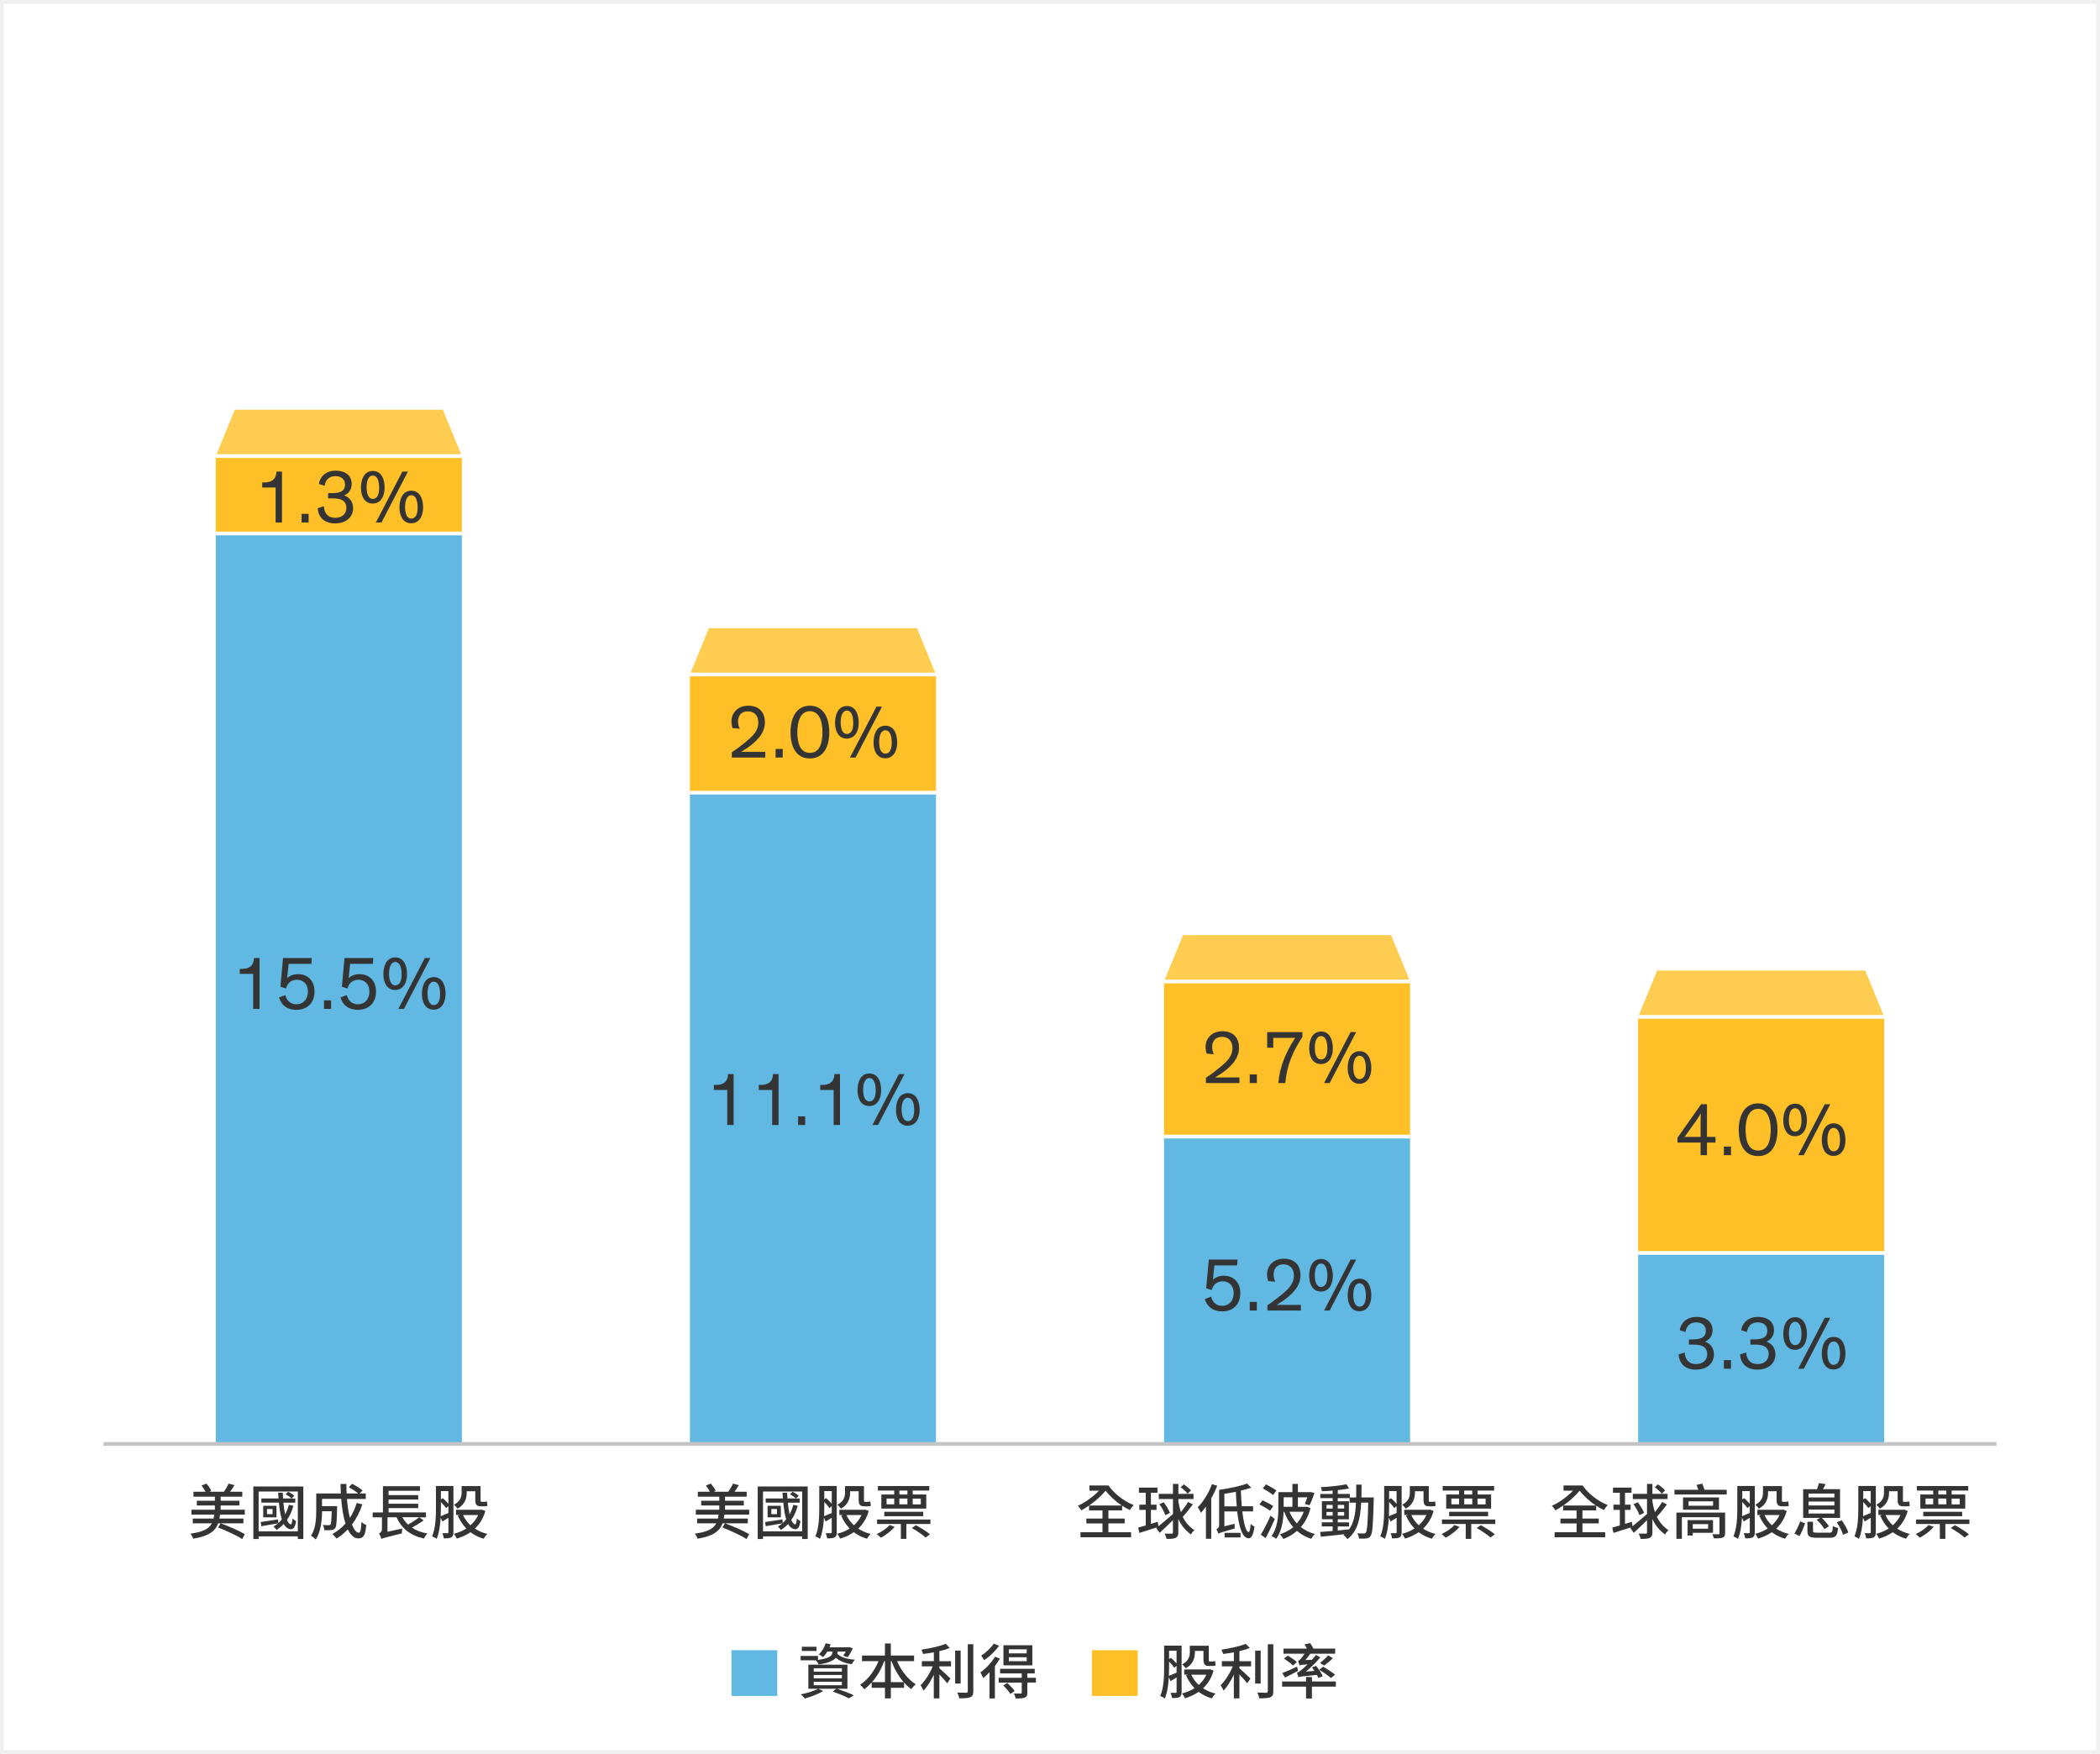 <?xml version="1.0" encoding="UTF-8"?>
<svg id="_圖層_2" data-name="圖層 2" xmlns="http://www.w3.org/2000/svg" viewBox="0 0 561 468.54">
  <rect x="0" y="0" width="561" height="468.54" fill="#808080" stroke="none"/>
  <defs>
    <style>
      .cls-1 {
        fill: #ffbf27;
      }

      .cls-2 {
        fill: #c4c4c4;
      }

      .cls-3 {
        fill: #fff;
      }

      .cls-4 {
        fill: #343434;
      }

      .cls-5 {
        fill: #f0f0f0;
      }

      .cls-6 {
        fill: #ffcc52;
      }

      .cls-7 {
        fill: #61b9e3;
      }
    </style>
  </defs>
  <g id="_圖層_2-2" data-name=" 圖層 2">
    <g id="_圖層_2-2" data-name=" 圖層 2-2">
      <g>
        <rect class="cls-3" x=".5" y=".5" width="560" height="467.54"/>
        <path class="cls-5" d="M561,468.54H0V0h561v468.54ZM1,467.54h559V1H1v466.54Z"/>
      </g>
      <g>
        <rect class="cls-7" x="195.41" y="440.82" width="12.22" height="12.22"/>
        <g>
          <path class="cls-4" d="M223.72,441.42c0,.11,0,.24-.03.38.86.88,2.58,1.42,4.69,1.55-.29.3-.66.83-.8,1.22-1.82-.26-3.28-.83-4.29-1.76-.58.74-1.84,1.42-4.59,1.81-.14-.34-.48-.83-.75-1.1h-4.07v-1.17h4.64v1.06c3.47-.45,3.84-1.34,3.84-2.03v-.21h-1.33c-.35.58-.75,1.09-1.17,1.49-.24-.21-.78-.59-1.12-.75.83-.72,1.49-1.83,1.84-2.95l1.33.29c-.1.27-.19.53-.3.8h4.99l.21-.06,1.02.34c-.4.85-.94,1.78-1.39,2.37l-1.17-.42c.21-.29.45-.71.67-1.1h-2.22v.26-.02ZM223.59,451.12c1.65.54,3.43,1.22,4.51,1.74l-1.34.82c-.98-.53-2.66-1.25-4.31-1.81l.93-.75h-4.79l1.33.61c-1.3.79-3.3,1.55-4.9,2-.26-.3-.78-.85-1.1-1.12,1.63-.32,3.51-.86,4.61-1.49h-2.58v-6.43h10.44v6.43h-2.8ZM218.13,441.02h-3.92v-1.12h3.92v1.12ZM217.39,446.55h7.51v-.91h-7.51v.91ZM217.39,448.34h7.51v-.9h-7.51v.9ZM217.39,450.18h7.51v-.93h-7.51v.93Z"/>
          <path class="cls-4" d="M239.65,443.76c1.1,2.53,2.93,4.9,4.98,6.15-.37.3-.91.88-1.17,1.31-.69-.48-1.34-1.07-1.94-1.75v1.39h-3.54v2.83h-1.57v-2.83h-3.54v-1.42c-.64.7-1.3,1.31-1.98,1.82-.26-.38-.74-.91-1.1-1.22,2.02-1.28,3.83-3.71,4.91-6.29h-4.42v-1.5h6.13v-3.23h1.57v3.23h6.21v1.5h-4.55,0ZM236.42,449.36v-5.6h-.21c-.78,2.1-1.92,4.07-3.28,5.6h3.49ZM241.41,449.36c-1.34-1.54-2.46-3.52-3.25-5.6h-.18v5.6h3.43Z"/>
          <path class="cls-4" d="M250.95,443.76h3.11v1.38h-3.11v.5c.78.67,2.5,2.32,2.95,2.75l-.85,1.26c-.45-.56-1.33-1.55-2.1-2.35v6.4h-1.49v-6.34c-.79,1.66-1.76,3.25-2.75,4.26-.14-.43-.54-1.06-.78-1.46,1.22-1.14,2.51-3.19,3.25-5.03h-2.91v-1.38h3.2v-2.37c-.98.19-1.95.34-2.87.45-.08-.34-.29-.83-.46-1.15,2.32-.35,5.01-.91,6.51-1.58l1.07,1.14c-.79.32-1.75.61-2.77.83v2.69h0ZM256.63,449.73h-1.47v-8.8h1.47v8.8ZM260.01,439.23v12.53c0,.94-.22,1.38-.78,1.62-.58.24-1.54.29-2.98.29-.06-.42-.3-1.12-.53-1.54,1.07.05,2.08.05,2.4.05.29-.02.42-.11.42-.42v-12.53h1.47Z"/>
          <path class="cls-4" d="M267.12,443.07c-.37.66-.85,1.33-1.34,1.99v8.64h-1.44v-6.99c-.54.59-1.14,1.1-1.68,1.55-.13-.34-.51-1.14-.75-1.5,1.42-1.01,2.96-2.61,3.91-4.21l1.31.53h-.01ZM266.9,439.63c-.99,1.41-2.56,2.91-4,3.86-.16-.34-.53-.93-.77-1.23,1.25-.8,2.66-2.1,3.33-3.19l1.44.56h0ZM276.73,449.46h-2.29v2.71c0,.74-.14,1.1-.67,1.31-.53.22-1.3.24-2.43.24-.08-.4-.29-.96-.48-1.34.8.03,1.57.03,1.79.02.24-.02.3-.06.3-.26v-2.67h-6.16v-1.28h6.16v-1.17h-5.78v-1.23h9.25v1.23h-1.98v1.17h2.29v1.28h0ZM269.08,449.55c.7.64,1.57,1.55,1.97,2.16l-1.12.8c-.37-.61-1.2-1.57-1.91-2.26l1.06-.7h0ZM275.78,444.86h-7.72v-5.36h7.72v5.36ZM274.28,440.59h-4.77v1.07h4.77v-1.07ZM274.28,442.69h-4.77v1.07h4.77v-1.07Z"/>
        </g>
        <rect class="cls-1" x="291.72" y="440.82" width="12.22" height="12.22"/>
        <g>
          <path class="cls-4" d="M315.66,451.96c0,.69-.13,1.12-.54,1.36-.42.24-1.02.27-2.02.27-.05-.37-.21-1.02-.38-1.39.61.02,1.17.02,1.34.02.19,0,.26-.08.26-.29v-3.83l-1.62.99-.46-1.04c-.11,1.98-.4,4.11-1.07,5.68-.27-.24-.88-.56-1.22-.67.98-2.22,1.04-5.39,1.04-7.73v-5.73h4.67v12.36h0ZM312.31,445.3c0,.72-.02,1.54-.05,2.37.56-.22,1.28-.53,2.05-.85v-1.83l-.61.51c-.3-.43-.86-1.09-1.39-1.65v1.44h0ZM312.31,440.96v2.24l.5-.35c.51.45,1.09,1.02,1.5,1.5v-3.39h-2ZM324.19,446.29c-.56,1.98-1.54,3.52-2.8,4.7.96.64,2.08,1.12,3.33,1.42-.34.3-.77.88-.96,1.28-1.36-.38-2.54-.98-3.55-1.74-1.09.75-2.34,1.31-3.65,1.71-.18-.4-.51-.98-.8-1.28,1.18-.3,2.34-.77,3.35-1.41-.95-.98-1.7-2.14-2.27-3.46l.53-.16h-1.01v-1.39h6.63l.26-.05.96.37h-.02ZM319.21,441.38c0,1.46-.43,3.17-2.45,4.27-.18-.29-.69-.85-.96-1.04,1.78-.93,2.05-2.18,2.05-3.25v-1.73h5.06v3.59c0,.45.02.61.22.61h.77c.19,0,.53-.03.72-.1l.11,1.2c-.21.08-.53.1-.8.1h-.93c-1.23,0-1.5-.51-1.5-1.83v-2.19h-2.29v.37h0ZM318.24,447.36c.46,1.04,1.14,1.95,1.99,2.74.85-.75,1.55-1.66,2.05-2.74h-4.04Z"/>
          <path class="cls-4" d="M331.1,443.76h3.11v1.38h-3.11v.5c.78.67,2.5,2.32,2.95,2.75l-.85,1.26c-.45-.56-1.33-1.55-2.1-2.35v6.4h-1.49v-6.34c-.79,1.66-1.76,3.25-2.75,4.26-.14-.43-.54-1.06-.78-1.46,1.22-1.14,2.51-3.19,3.25-5.03h-2.91v-1.38h3.2v-2.37c-.98.19-1.95.34-2.87.45-.08-.34-.29-.83-.46-1.15,2.32-.35,5.01-.91,6.51-1.58l1.07,1.14c-.79.32-1.75.61-2.77.83v2.69h0ZM336.78,449.73h-1.47v-8.8h1.47v8.8ZM340.16,439.23v12.53c0,.94-.22,1.38-.78,1.62-.58.24-1.54.29-2.98.29-.06-.42-.3-1.12-.53-1.54,1.07.05,2.08.05,2.4.05.29-.02.42-.11.42-.42v-12.53h1.47Z"/>
          <path class="cls-4" d="M356.86,450.55h-6.39v3.17h-1.57v-3.17h-6.39v-1.38h6.39v-1.2h1.57v1.2h6.39v1.38ZM346.78,446.32c-1.18.64-2.45,1.31-3.49,1.81l-.75-1.2c1.01-.38,2.51-1.04,3.95-1.71l.29,1.1h0ZM352.19,448.23c-.1-.24-.22-.51-.38-.82-4.02.38-4.58.46-4.95.64-.05-.26-.26-.9-.4-1.25.38-.05.79-.35,1.31-.8.29-.21.88-.74,1.55-1.41-1.55.11-1.9.19-2.14.29-.08-.27-.29-.88-.42-1.2.22-.05.46-.26.72-.54.19-.18.62-.74,1.04-1.39h-5.65v-1.36h6.26c-.19-.38-.43-.77-.64-1.1l1.49-.35c.32.45.69,1.02.91,1.46h5.79v1.36h-6.64c-.42.59-.86,1.2-1.33,1.7l1.78-.08c.37-.42.72-.86,1.06-1.3l1.15.67c-1.17,1.39-2.51,2.7-3.84,3.78l2.29-.18c-.21-.34-.43-.64-.66-.93l1.09-.42c.7.85,1.47,1.97,1.78,2.77l-1.17.46h0ZM345.39,444.91c-.5-.54-1.54-1.31-2.38-1.84l1.01-.82c.83.5,1.9,1.23,2.43,1.76l-1.06.9ZM355.55,448.26c-.67-.62-2.03-1.57-3.12-2.21l1.04-.82c1.06.59,2.45,1.5,3.17,2.13l-1.09.9h0ZM356.06,442.94c-.7.74-1.62,1.47-2.32,1.98l-1.09-.7c.69-.53,1.63-1.38,2.16-2.02l1.25.74Z"/>
        </g>
      </g>
      <g>
        <path class="cls-4" d="M58.77,404.6c-.03.37-.1.72-.16,1.06h6.42v1.26h-6.75c-.75,2.08-2.45,3.42-6.67,4.11-.11-.4-.46-1.01-.75-1.34,3.51-.48,5.03-1.38,5.75-2.77h-5.11v-1.26h5.55c.06-.34.13-.67.18-1.06h-6.08v-1.31h6.26v-1.14h-4.83v-1.26h4.83v-1.09h-5.73v-1.31h3.22c-.26-.53-.69-1.18-1.07-1.67l1.3-.51c.54.58,1.09,1.38,1.31,1.94l-.53.24h3.91c.43-.64.98-1.54,1.25-2.18l1.58.43c-.37.59-.8,1.23-1.18,1.75h3.26v1.31h-5.78v1.09h5.01v1.26h-5.01v1.14h6.45v1.31h-6.63ZM64.7,411.13c-1.42-.93-4.29-2.26-6.43-3.09l.66-1.12c2.1.75,5.01,2.02,6.47,2.9l-.69,1.31h0Z"/>
        <path class="cls-4" d="M81.03,397.08v14.04h-1.47v-.7h-10.47v.7h-1.41v-14.04h13.35ZM79.56,409.07v-10.64h-10.47v10.64h10.47ZM78.38,402.23c-.38,1.46-.98,2.72-1.71,3.79.27.69.62,1.12,1.04,1.2.19.06.34-.59.43-1.58.24.24.69.56.94.7-.22,1.82-.9,2.45-1.83,2.08-.59-.16-1.07-.62-1.46-1.33-.56.61-1.2,1.15-1.9,1.6-.16-.22-.59-.7-.83-.91.43-.26.85-.54,1.23-.86-1.57.26-3.19.56-4.47.78l-.16-1.12c1.17-.16,2.91-.43,4.64-.7l.03.99c.35-.3.67-.64.96-1.01-.38-1.22-.62-2.77-.78-4.47h-4.69v-1.1h4.59c-.03-.51-.06-1.02-.1-1.54h1.23c.02.51.05,1.04.08,1.54h2.26c-.32-.37-1.01-.82-1.59-1.1l.69-.69c.58.27,1.28.7,1.63,1.06l-.71.74h.98v1.1h-3.17c.11,1.15.27,2.24.46,3.14.43-.77.75-1.62.99-2.55l1.18.24h.04ZM73.86,402.25v3.07h-3.54v-3.07h3.54ZM72.82,403.09h-1.5v1.38h1.5v-1.38Z"/>
        <path class="cls-4" d="M96.81,401.83c-.67,2.07-1.62,3.87-2.79,5.41.54,1.36,1.17,2.19,1.84,2.19.42,0,.61-.82.7-2.88.35.35.88.69,1.28.83-.24,2.82-.78,3.57-2.1,3.57-1.17,0-2.1-.9-2.82-2.4-.91.96-1.92,1.78-3.03,2.45-.22-.32-.75-.94-1.09-1.22,1.33-.74,2.51-1.66,3.49-2.8-.58-1.81-.94-4.1-1.14-6.59h-5.12v1.94h4.02v.58c-.08,3.47-.16,4.85-.5,5.3-.29.34-.59.46-1.02.51-.4.06-1.12.06-1.89.03-.03-.43-.18-1.01-.4-1.39.66.06,1.28.08,1.54.08.22,0,.38-.05.5-.19.18-.22.27-1.14.32-3.55h-2.56c-.02,2.27-.29,5.47-1.7,7.54-.26-.3-.91-.83-1.25-1.02,1.28-1.92,1.39-4.67,1.39-6.74v-4.53h6.58c-.05-.83-.08-1.7-.08-2.54h1.57c-.02.86,0,1.71.05,2.54h3.09c-.62-.53-1.67-1.22-2.51-1.68l.9-.91c.94.5,2.15,1.23,2.77,1.78l-.77.82h1.63v1.46h-5.03c.16,1.91.42,3.63.79,5.06.77-1.18,1.36-2.51,1.82-3.99l1.5.37.02-.03Z"/>
        <path class="cls-4" d="M113.19,406.12c-.94.69-2.13,1.41-3.17,1.94,1.12.77,2.51,1.3,4.15,1.59-.32.34-.75.94-.93,1.34-3.62-.8-5.95-2.7-7.31-5.68h-2.42v3.87l3.95-.86c-.06.38-.11.99-.11,1.3-4.07,1.01-4.95,1.22-5.35,1.41l-.11.1c-.1-.38-.38-1.14-.64-1.5.34-.14.78-.51.78-1.15v-3.15h-2.48v-1.31h2.75v-7.01h9.89v1.23h-8.39v1.15h7.92v1.18h-7.92v1.12h7.92v1.17h-7.92v1.15h9.99v1.31h-1.79l1.18.82v-.02ZM107.48,405.3c.42.74.91,1.39,1.54,1.97,1.04-.59,2.21-1.34,2.96-1.97h-4.5Z"/>
        <path class="cls-4" d="M121.13,409.31c0,.69-.13,1.12-.54,1.36-.42.24-1.02.27-2.02.27-.05-.37-.21-1.02-.38-1.39.61.02,1.17.02,1.34.02.19,0,.26-.08.26-.29v-3.83l-1.62.99-.46-1.04c-.11,1.98-.4,4.11-1.07,5.68-.27-.24-.88-.56-1.22-.67.98-2.22,1.04-5.39,1.04-7.73v-5.73h4.67v12.36h0ZM117.78,402.65c0,.72-.02,1.54-.05,2.37.56-.22,1.28-.53,2.05-.85v-1.82l-.61.51c-.3-.43-.86-1.09-1.39-1.65v1.44ZM117.78,398.31v2.24l.5-.35c.51.45,1.09,1.02,1.5,1.5v-3.39h-2ZM129.66,403.64c-.56,1.98-1.54,3.52-2.8,4.7.96.64,2.08,1.12,3.33,1.42-.34.3-.77.88-.96,1.28-1.36-.38-2.54-.98-3.55-1.74-1.09.75-2.34,1.31-3.65,1.71-.18-.4-.51-.98-.8-1.28,1.18-.3,2.34-.77,3.34-1.41-.94-.98-1.7-2.14-2.27-3.46l.53-.16h-1.01v-1.39h6.63l.26-.05.96.37h0ZM124.68,398.73c0,1.46-.43,3.17-2.45,4.27-.18-.29-.69-.85-.96-1.04,1.78-.93,2.05-2.18,2.05-3.25v-1.73h5.06v3.59c0,.45.02.61.22.61h.77c.19,0,.53-.03.72-.1l.11,1.2c-.21.08-.53.1-.8.1h-.93c-1.23,0-1.5-.51-1.5-1.83v-2.19h-2.29v.37h0ZM123.7,404.71c.46,1.04,1.14,1.95,1.99,2.74.85-.75,1.55-1.66,2.05-2.74h-4.04Z"/>
      </g>
      <g>
        <rect class="cls-7" x="57.65" y="142.5" width="65.73" height="243.22"/>
        <rect class="cls-1" x="57.65" y="121.83" width="65.73" height="20.67"/>
        <rect class="cls-3" x="57.65" y="142" width="65.73" height="1"/>
        <polygon class="cls-6" points="118.31 109.45 62.72 109.45 57.65 121.83 123.38 121.83 118.31 109.45"/>
        <rect class="cls-3" x="57.65" y="121.33" width="65.73" height="1"/>
      </g>
      <g>
        <path class="cls-4" d="M193.51,404.6c-.03.37-.1.72-.16,1.06h6.42v1.26h-6.75c-.75,2.08-2.45,3.42-6.67,4.11-.11-.4-.46-1.01-.75-1.34,3.51-.48,5.03-1.38,5.75-2.77h-5.11v-1.26h5.55c.06-.34.13-.67.18-1.06h-6.08v-1.31h6.26v-1.14h-4.83v-1.26h4.83v-1.09h-5.73v-1.31h3.22c-.26-.53-.69-1.18-1.07-1.67l1.3-.51c.54.58,1.09,1.38,1.31,1.94l-.53.24h3.91c.43-.64.98-1.54,1.25-2.18l1.58.43c-.37.59-.8,1.23-1.18,1.75h3.26v1.31h-5.78v1.09h5.01v1.26h-5.01v1.14h6.45v1.31h-6.63ZM199.43,411.13c-1.42-.93-4.29-2.26-6.43-3.09l.66-1.12c2.1.75,5.01,2.02,6.47,2.9l-.69,1.31h-.01Z"/>
        <path class="cls-4" d="M215.77,397.08v14.04h-1.47v-.7h-10.47v.7h-1.41v-14.04h13.35ZM214.3,409.07v-10.64h-10.47v10.64h10.47ZM213.11,402.23c-.38,1.46-.98,2.72-1.71,3.79.27.69.62,1.12,1.04,1.2.19.06.34-.59.43-1.58.24.24.69.56.95.7-.22,1.82-.9,2.45-1.83,2.08-.59-.16-1.07-.62-1.46-1.33-.56.61-1.2,1.15-1.9,1.6-.16-.22-.59-.7-.83-.91.43-.26.85-.54,1.23-.86-1.57.26-3.19.56-4.47.78l-.16-1.12c1.17-.16,2.91-.43,4.64-.7l.03.99c.35-.3.67-.64.96-1.01-.38-1.22-.62-2.77-.78-4.47h-4.69v-1.1h4.59c-.03-.51-.06-1.02-.1-1.54h1.23c.02.51.05,1.04.08,1.54h2.26c-.32-.37-1.01-.82-1.58-1.1l.69-.69c.58.27,1.28.7,1.63,1.06l-.7.74h.98v1.1h-3.17c.11,1.15.27,2.24.46,3.14.43-.77.75-1.62.99-2.55l1.18.24h.01ZM208.6,402.25v3.07h-3.54v-3.07h3.54ZM207.56,403.09h-1.5v1.38h1.5v-1.38Z"/>
        <path class="cls-4" d="M223.54,409.31c0,.69-.13,1.12-.55,1.36s-1.02.27-2.02.27c-.05-.37-.21-1.02-.38-1.39.61.02,1.17.02,1.34.02.19,0,.26-.08.26-.29v-3.83l-1.62.99-.46-1.04c-.11,1.98-.4,4.11-1.07,5.68-.27-.24-.88-.56-1.22-.67.98-2.22,1.04-5.39,1.04-7.73v-5.73h4.67v12.36h.01ZM220.2,402.65c0,.72-.02,1.54-.05,2.37.56-.22,1.28-.53,2.05-.85v-1.82l-.61.51c-.3-.43-.86-1.09-1.39-1.65v1.44ZM220.2,398.31v2.24l.5-.35c.51.45,1.09,1.02,1.5,1.5v-3.39h-2ZM232.07,403.64c-.56,1.98-1.54,3.52-2.8,4.7.96.64,2.08,1.12,3.33,1.42-.34.3-.77.88-.96,1.28-1.36-.38-2.54-.98-3.55-1.74-1.09.75-2.34,1.31-3.65,1.71-.18-.4-.51-.98-.8-1.28,1.18-.3,2.34-.77,3.34-1.41-.94-.98-1.7-2.14-2.27-3.46l.53-.16h-1.01v-1.39h6.63l.26-.05.96.37h0ZM227.1,398.73c0,1.46-.43,3.17-2.45,4.27-.18-.29-.69-.85-.96-1.04,1.78-.93,2.05-2.18,2.05-3.25v-1.73h5.06v3.59c0,.45.02.61.22.61h.77c.19,0,.53-.03.72-.1l.11,1.2c-.21.08-.53.1-.8.1h-.93c-1.23,0-1.5-.51-1.5-1.83v-2.19h-2.29v.37h0ZM226.12,404.71c.46,1.04,1.14,1.95,1.99,2.74.85-.75,1.55-1.66,2.05-2.74h-4.04Z"/>
        <path class="cls-4" d="M239,407.87c-.93,1.14-2.4,2.22-3.68,2.9-.26-.24-.8-.75-1.1-.98,1.28-.58,2.62-1.47,3.41-2.4l1.38.48h-.01ZM248.55,405.91v1.2h-6.42v3.97h-1.47v-3.97h-6.35v-1.2h14.25,0ZM238.89,398.17h-4.37v-1.2h13.73v1.2h-4.43v1.06h3.63v3.76h-12v-3.76h3.44v-1.06h0ZM236.23,405.02v-1.17h10.4v1.17h-10.4ZM236.84,401.86h2.05v-1.54h-2.05v1.54ZM242.41,398.17h-2.15v1.06h2.15v-1.06ZM240.26,401.86h2.15v-1.54h-2.15v1.54ZM244.68,407.43c1.26.67,2.9,1.7,3.76,2.43l-1.17.86c-.77-.72-2.38-1.81-3.68-2.53l1.09-.77h0ZM243.82,400.33v1.54h2.16v-1.54h-2.16Z"/>
      </g>
      <g>
        <rect class="cls-1" x="184.31" y="180.17" width="65.73" height="31.57"/>
        <rect class="cls-7" x="184.31" y="211.74" width="65.73" height="173.99"/>
        <rect class="cls-3" x="184.31" y="211.24" width="65.73" height="1"/>
        <polygon class="cls-6" points="244.96 167.79 189.38 167.79 184.31 180.17 250.04 180.17 244.96 167.79"/>
        <rect class="cls-3" x="184.31" y="179.67" width="65.73" height="1"/>
      </g>
      <g>
        <rect class="cls-1" x="310.96" y="262.18" width="65.73" height="41.44"/>
        <rect class="cls-7" x="310.96" y="303.62" width="65.73" height="82.1"/>
        <rect class="cls-3" x="310.96" y="303.12" width="65.73" height="1"/>
        <polygon class="cls-6" points="371.62 249.8 316.04 249.8 310.96 262.18 376.69 262.18 371.62 249.8"/>
        <rect class="cls-3" x="310.96" y="261.68" width="65.73" height="1"/>
      </g>
      <g>
        <rect class="cls-1" x="437.62" y="271.64" width="65.73" height="63.06"/>
        <rect class="cls-7" x="437.62" y="334.7" width="65.73" height="51.03"/>
        <rect class="cls-3" x="437.62" y="334.2" width="65.73" height="1"/>
        <polygon class="cls-6" points="498.28 259.26 442.69 259.26 437.62 271.64 503.35 271.64 498.28 259.26"/>
        <rect class="cls-3" x="437.62" y="271.14" width="65.73" height="1"/>
      </g>
      <g>
        <path class="cls-4" d="M422.74,409.31h6.07v1.34h-13.51v-1.34h5.87v-2.35h-4.31v-1.3h4.31v-2.18h-3.59v-1.3c-.7.5-1.41.93-2.08,1.28-.21-.38-.59-.9-.93-1.22,1.91-.83,4.1-2.42,5.65-4.03h-2.54v-1.39h5.11c1.43,2.13,4.1,4.21,6.69,5.23-.3.3-.78.93-1.01,1.34-.69-.32-1.39-.72-2.06-1.17v1.25h-3.67v2.18h4.35v1.3h-4.35v2.35h0ZM417.62,402.17h8.69c-1.65-1.1-3.18-2.53-4.32-3.95-1.15,1.39-2.75,2.82-4.37,3.95Z"/>
        <path class="cls-4" d="M445.32,401.88c-.85,1.12-1.87,2.43-2.71,3.3.71,1.47,1.68,2.58,3.12,3.59-.34.27-.75.74-.91,1.15-1.57-1.18-2.64-2.48-3.39-4.16v3.57c0,.8-.19,1.22-.67,1.46-.5.26-1.25.3-2.48.3-.06-.38-.32-1.04-.51-1.42.87.03,1.63.02,1.87.02.26-.02.35-.1.35-.35v-3.26c-1.23,1.23-2.5,2.43-3.55,3.39l-.91-1.3.22-.18c-1.65.54-3.38,1.09-4.72,1.5l-.32-1.42c.56-.14,1.26-.35,2.02-.58v-4.16h-1.71v-1.38h1.71v-3.19h-1.83v-1.38h4.95v1.38h-1.75v3.19h1.51v1.38h-1.51v3.75l1.83-.56.19,1.18c1.06-.85,2.51-2.08,3.87-3.25v-4.02h-3.79v-1.38h3.79v-2.66h1.44v2.66h4.05v1.38h-4.05v.66c.18,1.09.4,2.02.67,2.85.69-.85,1.44-1.89,1.92-2.72l1.3.67h0ZM437.53,401.3c.67.88,1.39,2.06,1.66,2.85l-1.23.59c-.24-.8-.93-2.02-1.58-2.93l1.15-.51ZM443.93,399.03c-.38-.51-1.18-1.25-1.86-1.74l.83-.77c.69.46,1.52,1.15,1.92,1.63l-.9.88h0Z"/>
        <path class="cls-4" d="M461.28,397.97v1.26h-13.96v-1.26h6.36c-.14-.43-.3-.91-.45-1.31l1.51-.35c.21.51.46,1.15.62,1.66h5.92ZM460.84,409.59c0,.7-.18.98-.67,1.17-.5.18-1.23.19-2.3.18-.08-.34-.29-.78-.46-1.1.67.03,1.47.03,1.65.02.21,0,.29-.06.29-.26v-4.31h-10.05v5.78h-1.46v-7.01h13.01v5.54h-.01ZM459.21,400.01v3.28h-9.6v-3.28h9.6ZM452.21,409.45v.74h-1.38v-4.11h6.79v3.38h-5.41ZM457.64,401.05h-6.56v1.18h6.56v-1.18ZM452.21,407.14v1.23h4.1v-1.23h-4.1Z"/>
        <path class="cls-4" d="M468.78,409.31c0,.69-.13,1.12-.54,1.36-.42.24-1.02.27-2.02.27-.05-.37-.21-1.02-.38-1.39.61.02,1.17.02,1.34.02.19,0,.26-.08.26-.29v-3.83l-1.62.99-.46-1.04c-.11,1.98-.4,4.11-1.07,5.68-.27-.24-.88-.56-1.22-.67.98-2.22,1.04-5.39,1.04-7.73v-5.73h4.67v12.36h0ZM465.43,402.65c0,.72-.02,1.54-.05,2.37.56-.22,1.28-.53,2.05-.85v-1.82l-.61.51c-.3-.43-.86-1.09-1.39-1.65v1.44ZM465.43,398.31v2.24l.5-.35c.51.45,1.09,1.02,1.51,1.5v-3.39h-2.01ZM477.31,403.64c-.56,1.98-1.54,3.52-2.8,4.7.96.64,2.08,1.12,3.33,1.42-.34.3-.77.88-.96,1.28-1.36-.38-2.54-.98-3.55-1.74-1.09.75-2.34,1.31-3.65,1.71-.18-.4-.51-.98-.8-1.28,1.19-.3,2.34-.77,3.35-1.41-.95-.98-1.7-2.14-2.27-3.46l.53-.16h-1.01v-1.39h6.63l.26-.05.96.37h-.02ZM472.33,398.73c0,1.46-.43,3.17-2.45,4.27-.18-.29-.69-.85-.96-1.04,1.78-.93,2.05-2.18,2.05-3.25v-1.73h5.06v3.59c0,.45.02.61.22.61h.77c.19,0,.53-.03.72-.1l.11,1.2c-.21.08-.53.1-.8.1h-.93c-1.23,0-1.51-.51-1.51-1.83v-2.19h-2.29v.37h.01ZM471.35,404.71c.46,1.04,1.14,1.95,1.99,2.74.85-.75,1.55-1.66,2.05-2.74h-4.04,0Z"/>
        <path class="cls-4" d="M479.35,409.66c.59-.88,1.2-2.24,1.57-3.26l1.3.54c-.38,1.04-.93,2.45-1.5,3.38l-1.36-.66h-.01ZM486.17,405.48h-4.47v-7.67h3.7c.19-.5.42-1.15.51-1.62l1.78.27c-.22.48-.5.94-.7,1.34h4.56v7.67h-4.88c.74.69,1.54,1.62,1.92,2.26l-1.23.74c-.35-.7-1.23-1.76-2.03-2.5l.85-.5h-.01ZM488.62,409.43c.8,0,.95-.22,1.03-1.79.34.24.96.46,1.38.54-.21,2.11-.66,2.61-2.3,2.61h-3.36c-2.02,0-2.53-.42-2.53-1.86v-2.43h1.49v2.4c0,.45.18.53,1.15.53h3.15-.01ZM483.14,400.02h6.91v-1.04h-6.91v1.04ZM483.14,402.15h6.91v-1.04h-6.91v1.04ZM483.14,404.31h6.91v-1.06h-6.91v1.06ZM491.99,406.12c.72.99,1.5,2.34,1.78,3.25l-1.41.62c-.24-.91-.98-2.29-1.68-3.33l1.31-.54Z"/>
        <path class="cls-4" d="M501.1,409.31c0,.69-.13,1.12-.54,1.36-.42.24-1.03.27-2.02.27-.05-.37-.21-1.02-.38-1.39.61.02,1.17.02,1.34.02.19,0,.26-.08.26-.29v-3.83l-1.62.99-.46-1.04c-.11,1.98-.4,4.11-1.07,5.68-.27-.24-.88-.56-1.22-.67.98-2.22,1.04-5.39,1.04-7.73v-5.73h4.68v12.36h-.01ZM497.75,402.65c0,.72-.02,1.54-.05,2.37.56-.22,1.28-.53,2.05-.85v-1.82l-.61.51c-.3-.43-.87-1.09-1.39-1.65v1.44ZM497.75,398.31v2.24l.5-.35c.51.45,1.09,1.02,1.5,1.5v-3.39h-2ZM509.63,403.64c-.56,1.98-1.54,3.52-2.8,4.7.96.64,2.08,1.12,3.33,1.42-.34.3-.77.88-.96,1.28-1.36-.38-2.54-.98-3.55-1.74-1.09.75-2.34,1.31-3.65,1.71-.18-.4-.51-.98-.8-1.28,1.18-.3,2.34-.77,3.35-1.41-.95-.98-1.7-2.14-2.27-3.46l.53-.16h-1.01v-1.39h6.63l.26-.05.96.37h-.02ZM504.65,398.73c0,1.46-.43,3.17-2.45,4.27-.18-.29-.69-.85-.96-1.04,1.78-.93,2.05-2.18,2.05-3.25v-1.73h5.06v3.59c0,.45.02.61.22.61h.77c.19,0,.53-.03.72-.1l.11,1.2c-.21.08-.53.1-.8.1h-.93c-1.23,0-1.5-.51-1.5-1.83v-2.19h-2.29v.37h0ZM503.67,404.71c.46,1.04,1.14,1.95,1.98,2.74.85-.75,1.55-1.66,2.05-2.74h-4.03Z"/>
        <path class="cls-4" d="M516.55,407.87c-.93,1.14-2.4,2.22-3.68,2.9-.26-.24-.8-.75-1.1-.98,1.28-.58,2.62-1.47,3.41-2.4l1.38.48h-.01ZM526.11,405.91v1.2h-6.42v3.97h-1.47v-3.97h-6.35v-1.2h14.25-.01ZM516.44,398.17h-4.37v-1.2h13.73v1.2h-4.43v1.06h3.63v3.76h-12v-3.76h3.44v-1.06ZM513.78,405.02v-1.17h10.4v1.17h-10.4ZM514.39,401.86h2.05v-1.54h-2.05v1.54ZM519.96,398.17h-2.15v1.06h2.15v-1.06ZM517.81,401.86h2.15v-1.54h-2.15v1.54ZM522.23,407.43c1.27.67,2.9,1.7,3.76,2.43l-1.17.86c-.77-.72-2.38-1.81-3.68-2.53l1.09-.77h0ZM521.37,400.33v1.54h2.16v-1.54h-2.16Z"/>
      </g>
      <g>
        <path class="cls-4" d="M296.09,409.31h6.07v1.34h-13.51v-1.34h5.87v-2.35h-4.31v-1.3h4.31v-2.18h-3.58v-1.3c-.71.5-1.41.93-2.08,1.28-.21-.38-.59-.9-.93-1.22,1.91-.83,4.1-2.42,5.65-4.03h-2.54v-1.39h5.11c1.42,2.13,4.1,4.21,6.69,5.23-.3.3-.78.93-1.01,1.34-.69-.32-1.39-.72-2.06-1.17v1.25h-3.67v2.18h4.35v1.3h-4.35v2.35h0ZM290.97,402.17h8.69c-1.65-1.1-3.18-2.53-4.32-3.95-1.15,1.39-2.75,2.82-4.37,3.95Z"/>
        <path class="cls-4" d="M318.67,401.88c-.85,1.12-1.87,2.43-2.71,3.3.7,1.47,1.68,2.58,3.12,3.59-.34.27-.75.74-.91,1.15-1.57-1.18-2.64-2.48-3.39-4.16v3.57c0,.8-.19,1.22-.67,1.46-.5.26-1.25.3-2.48.3-.06-.38-.32-1.04-.51-1.42.86.03,1.63.02,1.87.02.26-.02.35-.1.35-.35v-3.26c-1.23,1.23-2.5,2.43-3.55,3.39l-.91-1.3.22-.18c-1.65.54-3.38,1.09-4.72,1.5l-.32-1.42c.56-.14,1.26-.35,2.02-.58v-4.16h-1.71v-1.38h1.71v-3.19h-1.82v-1.38h4.95v1.38h-1.75v3.19h1.5v1.38h-1.5v3.75l1.83-.56.19,1.18c1.06-.85,2.51-2.08,3.87-3.25v-4.02h-3.79v-1.38h3.79v-2.66h1.44v2.66h4.05v1.38h-4.05v.66c.18,1.09.4,2.02.67,2.85.69-.85,1.44-1.89,1.92-2.72l1.3.67h0ZM310.87,401.3c.67.88,1.39,2.06,1.66,2.85l-1.23.59c-.24-.8-.93-2.02-1.58-2.93l1.15-.51ZM317.27,399.03c-.38-.51-1.18-1.25-1.86-1.74l.83-.77c.69.46,1.52,1.15,1.92,1.63l-.9.88h0Z"/>
        <path class="cls-4" d="M325.17,396.87c-.43,1.15-.99,2.31-1.6,3.39v10.79h-1.41v-8.58c-.43.61-.9,1.15-1.36,1.65-.14-.37-.58-1.17-.82-1.5,1.5-1.49,2.93-3.83,3.79-6.16l1.39.42h0ZM331.88,403.75c.37,3.23.98,5.47,1.68,5.51.26,0,.45-.78.56-2.18.22.27.77.62,1.01.74-.34,2.45-.94,3.12-1.57,3.1-1.66-.03-2.56-2.9-3.06-7.17h-3.42v3.97l2.75-.67c-.03.38-.02.94.03,1.25-3.49.98-4.03,1.17-4.37,1.39-.08-.34-.34-.91-.53-1.2.29-.14.72-.43.72-1.06v-9.41h.02l-.02-.02c2.67-.4,5.68-1.02,7.44-1.7l1.14,1.1c-.8.29-1.76.56-2.77.78.05,1.46.13,2.88.24,4.18h3.02v1.38h-2.88.01ZM330.39,402.38c-.11-1.2-.19-2.51-.24-3.87-1.02.21-2.05.38-3.07.53v3.35h3.31ZM327.14,409.47h4.26v1.22h-4.26v-1.22Z"/>
        <path class="cls-4" d="M339.27,403.56c-.59-.5-1.89-1.22-2.83-1.68l.83-1.1c.93.42,2.22,1.09,2.87,1.55l-.86,1.23h-.01ZM340.55,405.78c-.7,1.66-1.62,3.58-2.43,5.09l-1.31-.9c.75-1.22,1.81-3.28,2.61-5.09l1.14.9h-.01ZM340.09,399.37c-.58-.5-1.83-1.28-2.75-1.78l.85-1.07c.9.45,2.16,1.15,2.79,1.65l-.88,1.2h-.01ZM350.09,402.87c-.54,2.08-1.42,3.73-2.58,5.06,1.06.83,2.3,1.47,3.75,1.86-.34.3-.77.88-.98,1.28-1.47-.48-2.72-1.2-3.81-2.11-1.06.94-2.3,1.65-3.63,2.15-.19-.35-.64-.98-.94-1.25,1.33-.43,2.53-1.06,3.57-1.9-1.02-1.17-1.82-2.54-2.4-4.11h-.16c-.1,2.35-.51,5.23-1.99,7.22-.27-.24-.9-.61-1.26-.74,1.68-2.22,1.84-5.39,1.84-7.7v-4.03h3.76v-2.21h1.46v2.21h3.1l.26-.05,1.07.27c-.38,1.17-.88,2.46-1.33,3.28l-1.26-.37c.21-.46.45-1.1.67-1.75h-2.51v2.55h2.16l.29-.06.93.42v-.02ZM342.92,399.97v2.55h2.34v-2.55h-2.34ZM344.47,403.83c.48,1.17,1.15,2.23,1.98,3.12.77-.86,1.39-1.9,1.83-3.12h-3.81Z"/>
        <path class="cls-4" d="M367,400.02s-.02.51-.02.69c-.18,6.61-.32,8.88-.83,9.57-.3.48-.64.61-1.14.69-.48.06-1.22.06-1.97.02-.03-.4-.19-1.01-.42-1.41.74.06,1.39.06,1.68.06.27,0,.42-.05.58-.26.35-.45.51-2.48.64-7.99h-1.89c-.21,4.26-.93,7.65-3.68,9.76-.22-.34-.72-.86-1.07-1.1.1-.06.19-.14.29-.22-2.3.27-4.61.51-6.32.67l-.19-1.26c.93-.06,2.08-.16,3.35-.27v-1.22h-2.91v-1.09h2.91v-.82h-2.87v-4.82h2.87v-.83h-3.3v-1.1h3.3v-.9c-.98.08-1.95.13-2.85.16-.05-.3-.21-.78-.35-1.07,2.37-.13,5.2-.42,6.87-.79l.71,1.12c-.85.18-1.91.34-3.01.45v1.02h3.23v.93h1.68c.02-1.09.02-2.22.02-3.42h1.42c0,1.18-.02,2.34-.03,3.42h3.31,0ZM354.36,402.98h1.65v-.98h-1.65v.98ZM356.01,404.87v-.98h-1.65v.98h1.65ZM357.37,408.84c.99-.1,2.02-.19,3.03-.3,1.31-1.81,1.71-4.23,1.84-7.14h-1.7v-1.2h-3.17v.83h2.98v4.82h-2.98v.82h3.01v1.09h-3.01v1.09h0ZM359.08,402.98v-.98h-1.71v.98h1.71ZM357.37,403.9v.98h1.71v-.98h-1.71Z"/>
        <path class="cls-4" d="M374.44,409.31c0,.69-.13,1.12-.54,1.36-.42.24-1.02.27-2.02.27-.05-.37-.21-1.02-.38-1.39.61.02,1.17.02,1.34.02.19,0,.26-.08.26-.29v-3.83l-1.62.99-.46-1.04c-.11,1.98-.4,4.11-1.07,5.68-.27-.24-.88-.56-1.22-.67.98-2.22,1.04-5.39,1.04-7.73v-5.73h4.67v12.36h0ZM371.09,402.65c0,.72-.02,1.54-.05,2.37.56-.22,1.28-.53,2.05-.85v-1.82l-.61.51c-.3-.43-.86-1.09-1.39-1.65v1.44ZM371.09,398.31v2.24l.5-.35c.51.45,1.09,1.02,1.5,1.5v-3.39h-2ZM382.97,403.64c-.56,1.98-1.54,3.52-2.8,4.7.96.64,2.08,1.12,3.33,1.42-.34.3-.77.88-.96,1.28-1.36-.38-2.54-.98-3.55-1.74-1.09.75-2.34,1.31-3.65,1.71-.18-.4-.51-.98-.8-1.28,1.18-.3,2.34-.77,3.34-1.41-.94-.98-1.7-2.14-2.27-3.46l.53-.16h-1.01v-1.39h6.63l.26-.05.96.37h-.01ZM377.99,398.73c0,1.46-.43,3.17-2.45,4.27-.18-.29-.69-.85-.96-1.04,1.78-.93,2.05-2.18,2.05-3.25v-1.73h5.06v3.59c0,.45.02.61.22.61h.77c.19,0,.53-.03.72-.1l.11,1.2c-.21.08-.53.1-.8.1h-.93c-1.23,0-1.5-.51-1.5-1.83v-2.19h-2.29v.37h0ZM377.02,404.71c.46,1.04,1.14,1.95,1.99,2.74.85-.75,1.55-1.66,2.05-2.74h-4.04Z"/>
        <path class="cls-4" d="M389.89,407.87c-.93,1.14-2.4,2.22-3.68,2.9-.26-.24-.8-.75-1.1-.98,1.28-.58,2.62-1.47,3.41-2.4l1.38.48h-.01ZM399.45,405.91v1.2h-6.42v3.97h-1.47v-3.97h-6.35v-1.2h14.25,0ZM389.78,398.17h-4.37v-1.2h13.73v1.2h-4.43v1.06h3.63v3.76h-12v-3.76h3.44v-1.06h0ZM387.13,405.02v-1.17h10.4v1.17h-10.4ZM387.73,401.86h2.05v-1.54h-2.05v1.54ZM393.3,398.17h-2.15v1.06h2.15v-1.06ZM391.16,401.86h2.15v-1.54h-2.15v1.54ZM395.58,407.43c1.26.67,2.9,1.7,3.76,2.43l-1.17.86c-.77-.72-2.38-1.81-3.68-2.53l1.09-.77h0ZM394.71,400.33v1.54h2.16v-1.54h-2.16Z"/>
      </g>
      <g>
        <path class="cls-4" d="M75.33,139.58h-1.7v-9.36h-3.58v-1.34h.44c1.08,0,1.8-.2,2.32-.58.68-.5,1-1.28,1.04-2.32h1.48s0,13.6,0,13.6Z"/>
        <path class="cls-4" d="M82.45,137.27v2.3h-1.9v-2.3h1.9Z"/>
        <path class="cls-4" d="M85.21,129.29c.08-1.32,1.34-3.56,4.44-3.56,2.88,0,4.3,1.52,4.3,3.54,0,1.6-.9,2.6-2,3.06,1.2.44,2.38,1.52,2.38,3.38,0,2.4-1.82,4.1-4.84,4.1-2.82,0-4.46-1.6-4.6-4.06l1.62-.52c.12,2.18,1.42,3.1,3,3.1,1.88,0,3.02-1.04,3.02-2.68,0-1.18-.58-1.86-1.44-2.2-.62-.24-1.38-.32-2.2-.32h-1.24v-1.4h1.12c.76,0,1.6-.08,2.26-.38.68-.3,1.14-.92,1.14-1.94,0-1.32-.92-2.22-2.6-2.22-1.82,0-2.66,1.22-2.84,2.58l-1.52-.48h0Z"/>
        <path class="cls-4" d="M99.57,134.51c-2.28,0-3.14-2.1-3.14-4.2s.74-4.5,3.18-4.5,3.14,2.48,3.14,4.5c0,2.16-.98,4.2-3.18,4.2ZM99.59,127.03c-1.16,0-1.66,1.42-1.66,3.14,0,1.6.44,3.1,1.66,3.1,1.28,0,1.7-1.38,1.7-2.94,0-1.92-.52-3.3-1.7-3.3ZM101.91,139.58h-1.5l7.08-13.6h1.48s-7.06,13.6-7.06,13.6ZM109.85,139.78c-2.28,0-3.14-2.1-3.14-4.2s.74-4.5,3.18-4.5,3.14,2.48,3.14,4.5c0,2.16-.98,4.2-3.18,4.2ZM109.87,132.29c-1.16,0-1.66,1.42-1.66,3.14,0,1.6.44,3.1,1.66,3.1,1.28,0,1.7-1.38,1.7-2.94,0-1.92-.52-3.3-1.7-3.3Z"/>
      </g>
      <g>
        <path class="cls-4" d="M69.33,269.52h-1.7v-9.36h-3.58v-1.34h.44c1.08,0,1.8-.2,2.32-.58.68-.5,1-1.28,1.04-2.32h1.48v13.6h0Z"/>
        <path class="cls-4" d="M76.23,265.82c.38,1.6,1.5,2.46,2.98,2.46,1.58,0,3.04-1.1,3.04-3.46,0-2.1-1.44-3.1-2.9-3.1s-2.54.8-2.96,2.34l-1.48-.48.7-7.66h7.68l-.1,1.56h-6.08l-.4,3.78c.58-.5,1.56-1.04,2.88-1.04,2.58,0,4.44,1.72,4.44,4.64s-1.82,4.9-4.86,4.9c-2.4,0-4.06-1.24-4.62-3.32l1.68-.62h0Z"/>
        <path class="cls-4" d="M88.45,267.22v2.3h-1.9v-2.3h1.9Z"/>
        <path class="cls-4" d="M92.65,265.82c.38,1.6,1.5,2.46,2.98,2.46,1.58,0,3.04-1.1,3.04-3.46,0-2.1-1.44-3.1-2.9-3.1s-2.54.8-2.96,2.34l-1.48-.48.7-7.66h7.68l-.1,1.56h-6.08l-.4,3.78c.58-.5,1.56-1.04,2.88-1.04,2.58,0,4.44,1.72,4.44,4.64s-1.82,4.9-4.86,4.9c-2.4,0-4.06-1.24-4.62-3.32l1.68-.62h0Z"/>
        <path class="cls-4" d="M105.56,264.46c-2.28,0-3.14-2.1-3.14-4.2s.74-4.5,3.18-4.5,3.14,2.48,3.14,4.5c0,2.16-.98,4.2-3.18,4.2ZM105.59,256.98c-1.16,0-1.66,1.42-1.66,3.14,0,1.6.44,3.1,1.66,3.1,1.28,0,1.7-1.38,1.7-2.94,0-1.92-.52-3.3-1.7-3.3h0ZM107.91,269.52h-1.5l7.08-13.6h1.48s-7.06,13.6-7.06,13.6ZM115.85,269.72c-2.28,0-3.14-2.1-3.14-4.2s.74-4.5,3.18-4.5,3.14,2.48,3.14,4.5c0,2.16-.98,4.2-3.18,4.2ZM115.87,262.24c-1.16,0-1.66,1.42-1.66,3.14,0,1.6.44,3.1,1.66,3.1,1.28,0,1.7-1.38,1.7-2.94,0-1.92-.52-3.3-1.7-3.3h0Z"/>
      </g>
      <g>
        <path class="cls-4" d="M195.7,194.5c-.1-.22-.3-1.02-.3-1.8,0-2.24,1.66-4.18,4.5-4.18,3.14,0,4.44,2.02,4.44,4.42,0,3.06-2.42,5.28-4.74,6.88-.54.36-1.14.74-1.64,1.04h6.48v1.5h-8.94v-1.42c1.16-.72,3.1-2.2,4.62-3.52,1.32-1.16,2.46-2.48,2.46-4.4s-1.16-3-2.78-3c-1.78,0-2.64,1.18-2.64,2.66,0,.66.14,1.34.44,1.98l-1.9-.16Z"/>
        <path class="cls-4" d="M209.1,200.06v2.3h-1.9v-2.3h1.9Z"/>
        <path class="cls-4" d="M211.18,195.58c0-3.84,1.58-7.06,5.18-7.06s5.18,3.2,5.18,7.06c0,3.56-1.3,7.02-5.18,7.02s-5.18-3.44-5.18-7.02ZM213,195.54c0,2.96.74,5.58,3.36,5.58s3.36-2.62,3.36-5.58c0-3.14-1.02-5.56-3.36-5.56s-3.36,2.42-3.36,5.56Z"/>
        <path class="cls-4" d="M226.22,197.3c-2.28,0-3.14-2.1-3.14-4.2s.74-4.5,3.18-4.5,3.14,2.48,3.14,4.5c0,2.16-.98,4.2-3.18,4.2ZM226.24,189.82c-1.16,0-1.66,1.42-1.66,3.14,0,1.6.44,3.1,1.66,3.1,1.28,0,1.7-1.38,1.7-2.94,0-1.92-.52-3.3-1.7-3.3ZM228.56,202.36h-1.5l7.08-13.6h1.48l-7.06,13.6ZM236.5,202.56c-2.28,0-3.14-2.1-3.14-4.2s.74-4.5,3.18-4.5,3.14,2.48,3.14,4.5c0,2.16-.98,4.2-3.18,4.2ZM236.52,195.08c-1.16,0-1.66,1.42-1.66,3.14,0,1.6.44,3.1,1.66,3.1,1.28,0,1.7-1.38,1.7-2.94,0-1.92-.52-3.3-1.7-3.3Z"/>
      </g>
      <g>
        <path class="cls-4" d="M195.98,300.52h-1.7v-9.36h-3.58v-1.34h.44c1.08,0,1.8-.2,2.32-.58.68-.5,1-1.28,1.04-2.32h1.48v13.6h0Z"/>
        <path class="cls-4" d="M207.98,300.52h-1.7v-9.36h-3.58v-1.34h.44c1.08,0,1.8-.2,2.32-.58.68-.5,1-1.28,1.04-2.32h1.48v13.6h0Z"/>
        <path class="cls-4" d="M215.1,298.22v2.3h-1.9v-2.3h1.9Z"/>
        <path class="cls-4" d="M224.4,300.52h-1.7v-9.36h-3.58v-1.34h.44c1.08,0,1.8-.2,2.32-.58.68-.5,1-1.28,1.04-2.32h1.48v13.6h0Z"/>
        <path class="cls-4" d="M232.22,295.46c-2.28,0-3.14-2.1-3.14-4.2s.74-4.5,3.18-4.5,3.14,2.48,3.14,4.5c0,2.16-.98,4.2-3.18,4.2ZM232.24,287.98c-1.16,0-1.66,1.42-1.66,3.14,0,1.6.44,3.1,1.66,3.1,1.28,0,1.7-1.38,1.7-2.94,0-1.92-.52-3.3-1.7-3.3h0ZM234.56,300.52h-1.5l7.08-13.6h1.48l-7.06,13.6ZM242.5,300.72c-2.28,0-3.14-2.1-3.14-4.2s.74-4.5,3.18-4.5,3.14,2.48,3.14,4.5c0,2.16-.98,4.2-3.18,4.2ZM242.52,293.24c-1.16,0-1.66,1.42-1.66,3.14,0,1.6.44,3.1,1.66,3.1,1.28,0,1.7-1.38,1.7-2.94,0-1.92-.52-3.3-1.7-3.3h0Z"/>
      </g>
      <g>
        <path class="cls-4" d="M323.54,346.38c.38,1.6,1.5,2.46,2.98,2.46,1.58,0,3.04-1.1,3.04-3.46,0-2.1-1.44-3.1-2.9-3.1s-2.54.8-2.96,2.34l-1.48-.48.7-7.66h7.68l-.1,1.56h-6.08l-.4,3.78c.58-.5,1.56-1.04,2.88-1.04,2.58,0,4.44,1.72,4.44,4.64s-1.82,4.9-4.86,4.9c-2.4,0-4.06-1.24-4.62-3.32l1.68-.62h0Z"/>
        <path class="cls-4" d="M335.76,347.78v2.3h-1.9v-2.3h1.9Z"/>
        <path class="cls-4" d="M338.78,342.22c-.1-.22-.3-1.02-.3-1.8,0-2.24,1.66-4.18,4.5-4.18,3.14,0,4.44,2.02,4.44,4.42,0,3.06-2.42,5.28-4.74,6.88-.54.36-1.14.74-1.64,1.04h6.48v1.5h-8.94v-1.42c1.16-.72,3.1-2.2,4.62-3.52,1.32-1.16,2.46-2.48,2.46-4.4s-1.16-3-2.78-3c-1.78,0-2.64,1.18-2.64,2.66,0,.66.14,1.34.44,1.98l-1.9-.16h0Z"/>
        <path class="cls-4" d="M352.88,345.02c-2.28,0-3.14-2.1-3.14-4.2s.74-4.5,3.18-4.5,3.14,2.48,3.14,4.5c0,2.16-.98,4.2-3.18,4.2ZM352.9,337.54c-1.16,0-1.66,1.42-1.66,3.14,0,1.6.44,3.1,1.66,3.1,1.28,0,1.7-1.38,1.7-2.94,0-1.92-.52-3.3-1.7-3.3h0ZM355.22,350.08h-1.5l7.08-13.6h1.48l-7.06,13.6ZM363.16,350.28c-2.28,0-3.14-2.1-3.14-4.2s.74-4.5,3.18-4.5,3.14,2.48,3.14,4.5c0,2.16-.98,4.2-3.18,4.2ZM363.18,342.8c-1.16,0-1.66,1.42-1.66,3.14,0,1.6.44,3.1,1.66,3.1,1.28,0,1.7-1.38,1.7-2.94,0-1.92-.52-3.3-1.7-3.3h0Z"/>
      </g>
      <g>
        <path class="cls-4" d="M322.36,281.45c-.1-.22-.3-1.02-.3-1.8,0-2.24,1.66-4.18,4.5-4.18,3.14,0,4.44,2.02,4.44,4.42,0,3.06-2.42,5.28-4.74,6.88-.54.36-1.14.74-1.64,1.04h6.48v1.5h-8.94v-1.42c1.16-.72,3.1-2.2,4.62-3.52,1.32-1.16,2.46-2.48,2.46-4.4s-1.16-3-2.78-3c-1.78,0-2.64,1.18-2.64,2.66,0,.66.14,1.34.44,1.98l-1.9-.16h0Z"/>
        <path class="cls-4" d="M335.76,287.01v2.3h-1.9v-2.3h1.9Z"/>
        <path class="cls-4" d="M347.92,277.01c-2.46,3.72-4.16,7.52-4.56,12.3h-1.88c.44-4.46,2.04-8.28,4.52-12.06h-5.86v2.62h-1.62v-4.16h9.4v1.3h0Z"/>
        <path class="cls-4" d="M352.88,284.25c-2.28,0-3.14-2.1-3.14-4.2s.74-4.5,3.18-4.5,3.14,2.48,3.14,4.5c0,2.16-.98,4.2-3.18,4.2ZM352.9,276.77c-1.16,0-1.66,1.42-1.66,3.14,0,1.6.44,3.1,1.66,3.1,1.28,0,1.7-1.38,1.7-2.94,0-1.92-.52-3.3-1.7-3.3h0ZM355.22,289.31h-1.5l7.08-13.6h1.48l-7.06,13.6ZM363.16,289.51c-2.28,0-3.14-2.1-3.14-4.2s.74-4.5,3.18-4.5,3.14,2.48,3.14,4.5c0,2.16-.98,4.2-3.18,4.2ZM363.18,282.03c-1.16,0-1.66,1.42-1.66,3.14,0,1.6.44,3.1,1.66,3.1,1.28,0,1.7-1.38,1.7-2.94,0-1.92-.52-3.3-1.7-3.3h0Z"/>
      </g>
      <g>
        <path class="cls-4" d="M448.75,355.35c.08-1.32,1.34-3.56,4.44-3.56,2.88,0,4.3,1.52,4.3,3.54,0,1.6-.9,2.6-2,3.06,1.2.44,2.38,1.52,2.38,3.38,0,2.4-1.82,4.1-4.84,4.1-2.82,0-4.46-1.6-4.6-4.06l1.62-.52c.12,2.18,1.42,3.1,3,3.1,1.88,0,3.02-1.04,3.02-2.68,0-1.18-.58-1.86-1.44-2.2-.62-.24-1.38-.32-2.2-.32h-1.24v-1.4h1.12c.76,0,1.6-.08,2.26-.38.68-.3,1.14-.92,1.14-1.94,0-1.32-.92-2.22-2.6-2.22-1.82,0-2.66,1.22-2.84,2.58l-1.52-.48Z"/>
        <path class="cls-4" d="M462.42,363.33v2.3h-1.9v-2.3h1.9Z"/>
        <path class="cls-4" d="M465.17,355.35c.08-1.32,1.34-3.56,4.44-3.56,2.88,0,4.3,1.52,4.3,3.54,0,1.6-.9,2.6-2,3.06,1.2.44,2.38,1.52,2.38,3.38,0,2.4-1.82,4.1-4.84,4.1-2.82,0-4.46-1.6-4.6-4.06l1.62-.52c.12,2.18,1.42,3.1,3,3.1,1.88,0,3.02-1.04,3.02-2.68,0-1.18-.58-1.86-1.44-2.2-.62-.24-1.38-.32-2.2-.32h-1.24v-1.4h1.12c.76,0,1.6-.08,2.26-.38.68-.3,1.14-.92,1.14-1.94,0-1.32-.92-2.22-2.6-2.22-1.82,0-2.66,1.22-2.84,2.58l-1.52-.48Z"/>
        <path class="cls-4" d="M479.53,360.57c-2.28,0-3.14-2.1-3.14-4.2s.74-4.5,3.18-4.5,3.14,2.48,3.14,4.5c0,2.16-.98,4.2-3.18,4.2ZM479.55,353.08c-1.16,0-1.66,1.42-1.66,3.14,0,1.6.44,3.1,1.66,3.1,1.28,0,1.7-1.38,1.7-2.94,0-1.92-.52-3.3-1.7-3.3h0ZM481.88,365.63h-1.5l7.08-13.6h1.48l-7.06,13.6ZM489.82,365.83c-2.28,0-3.14-2.1-3.14-4.2s.74-4.5,3.18-4.5,3.14,2.48,3.14,4.5c0,2.16-.98,4.2-3.18,4.2ZM489.84,358.35c-1.16,0-1.66,1.42-1.66,3.14,0,1.6.44,3.1,1.66,3.1,1.28,0,1.7-1.38,1.7-2.94,0-1.92-.52-3.3-1.7-3.3h0Z"/>
      </g>
      <g>
        <path class="cls-4" d="M456,308.58h-1.7v-3.36h-6.18v-1.28l6.32-8.96h1.56v8.72h2.28v1.52h-2.28v3.36ZM454.3,303.7v-4.34c0-1.06.04-1.44.08-1.98-.32.54-.74,1.28-1.26,2l-3.1,4.32h4.28Z"/>
        <path class="cls-4" d="M462.42,306.28v2.3h-1.9v-2.3h1.9Z"/>
        <path class="cls-4" d="M464.49,301.8c0-3.84,1.58-7.06,5.18-7.06s5.18,3.2,5.18,7.06c0,3.56-1.3,7.02-5.18,7.02s-5.18-3.44-5.18-7.02ZM466.32,301.76c0,2.96.74,5.58,3.36,5.58s3.36-2.62,3.36-5.58c0-3.14-1.02-5.56-3.36-5.56s-3.36,2.42-3.36,5.56Z"/>
        <path class="cls-4" d="M479.53,303.52c-2.28,0-3.14-2.1-3.14-4.2s.74-4.5,3.18-4.5,3.14,2.48,3.14,4.5c0,2.16-.98,4.2-3.18,4.2ZM479.55,296.04c-1.16,0-1.66,1.42-1.66,3.14,0,1.6.44,3.1,1.66,3.1,1.28,0,1.7-1.38,1.7-2.94,0-1.92-.52-3.3-1.7-3.3h0ZM481.88,308.58h-1.5l7.08-13.6h1.48l-7.06,13.6ZM489.82,308.78c-2.28,0-3.14-2.1-3.14-4.2s.74-4.5,3.18-4.5,3.14,2.48,3.14,4.5c0,2.16-.98,4.2-3.18,4.2ZM489.84,301.3c-1.16,0-1.66,1.42-1.66,3.14,0,1.6.44,3.1,1.66,3.1,1.28,0,1.7-1.38,1.7-2.94,0-1.92-.52-3.3-1.7-3.3h0Z"/>
      </g>
      <rect class="cls-2" x="27.65" y="385.22" width="505.7" height="1"/>
    </g>
  </g>
</svg>